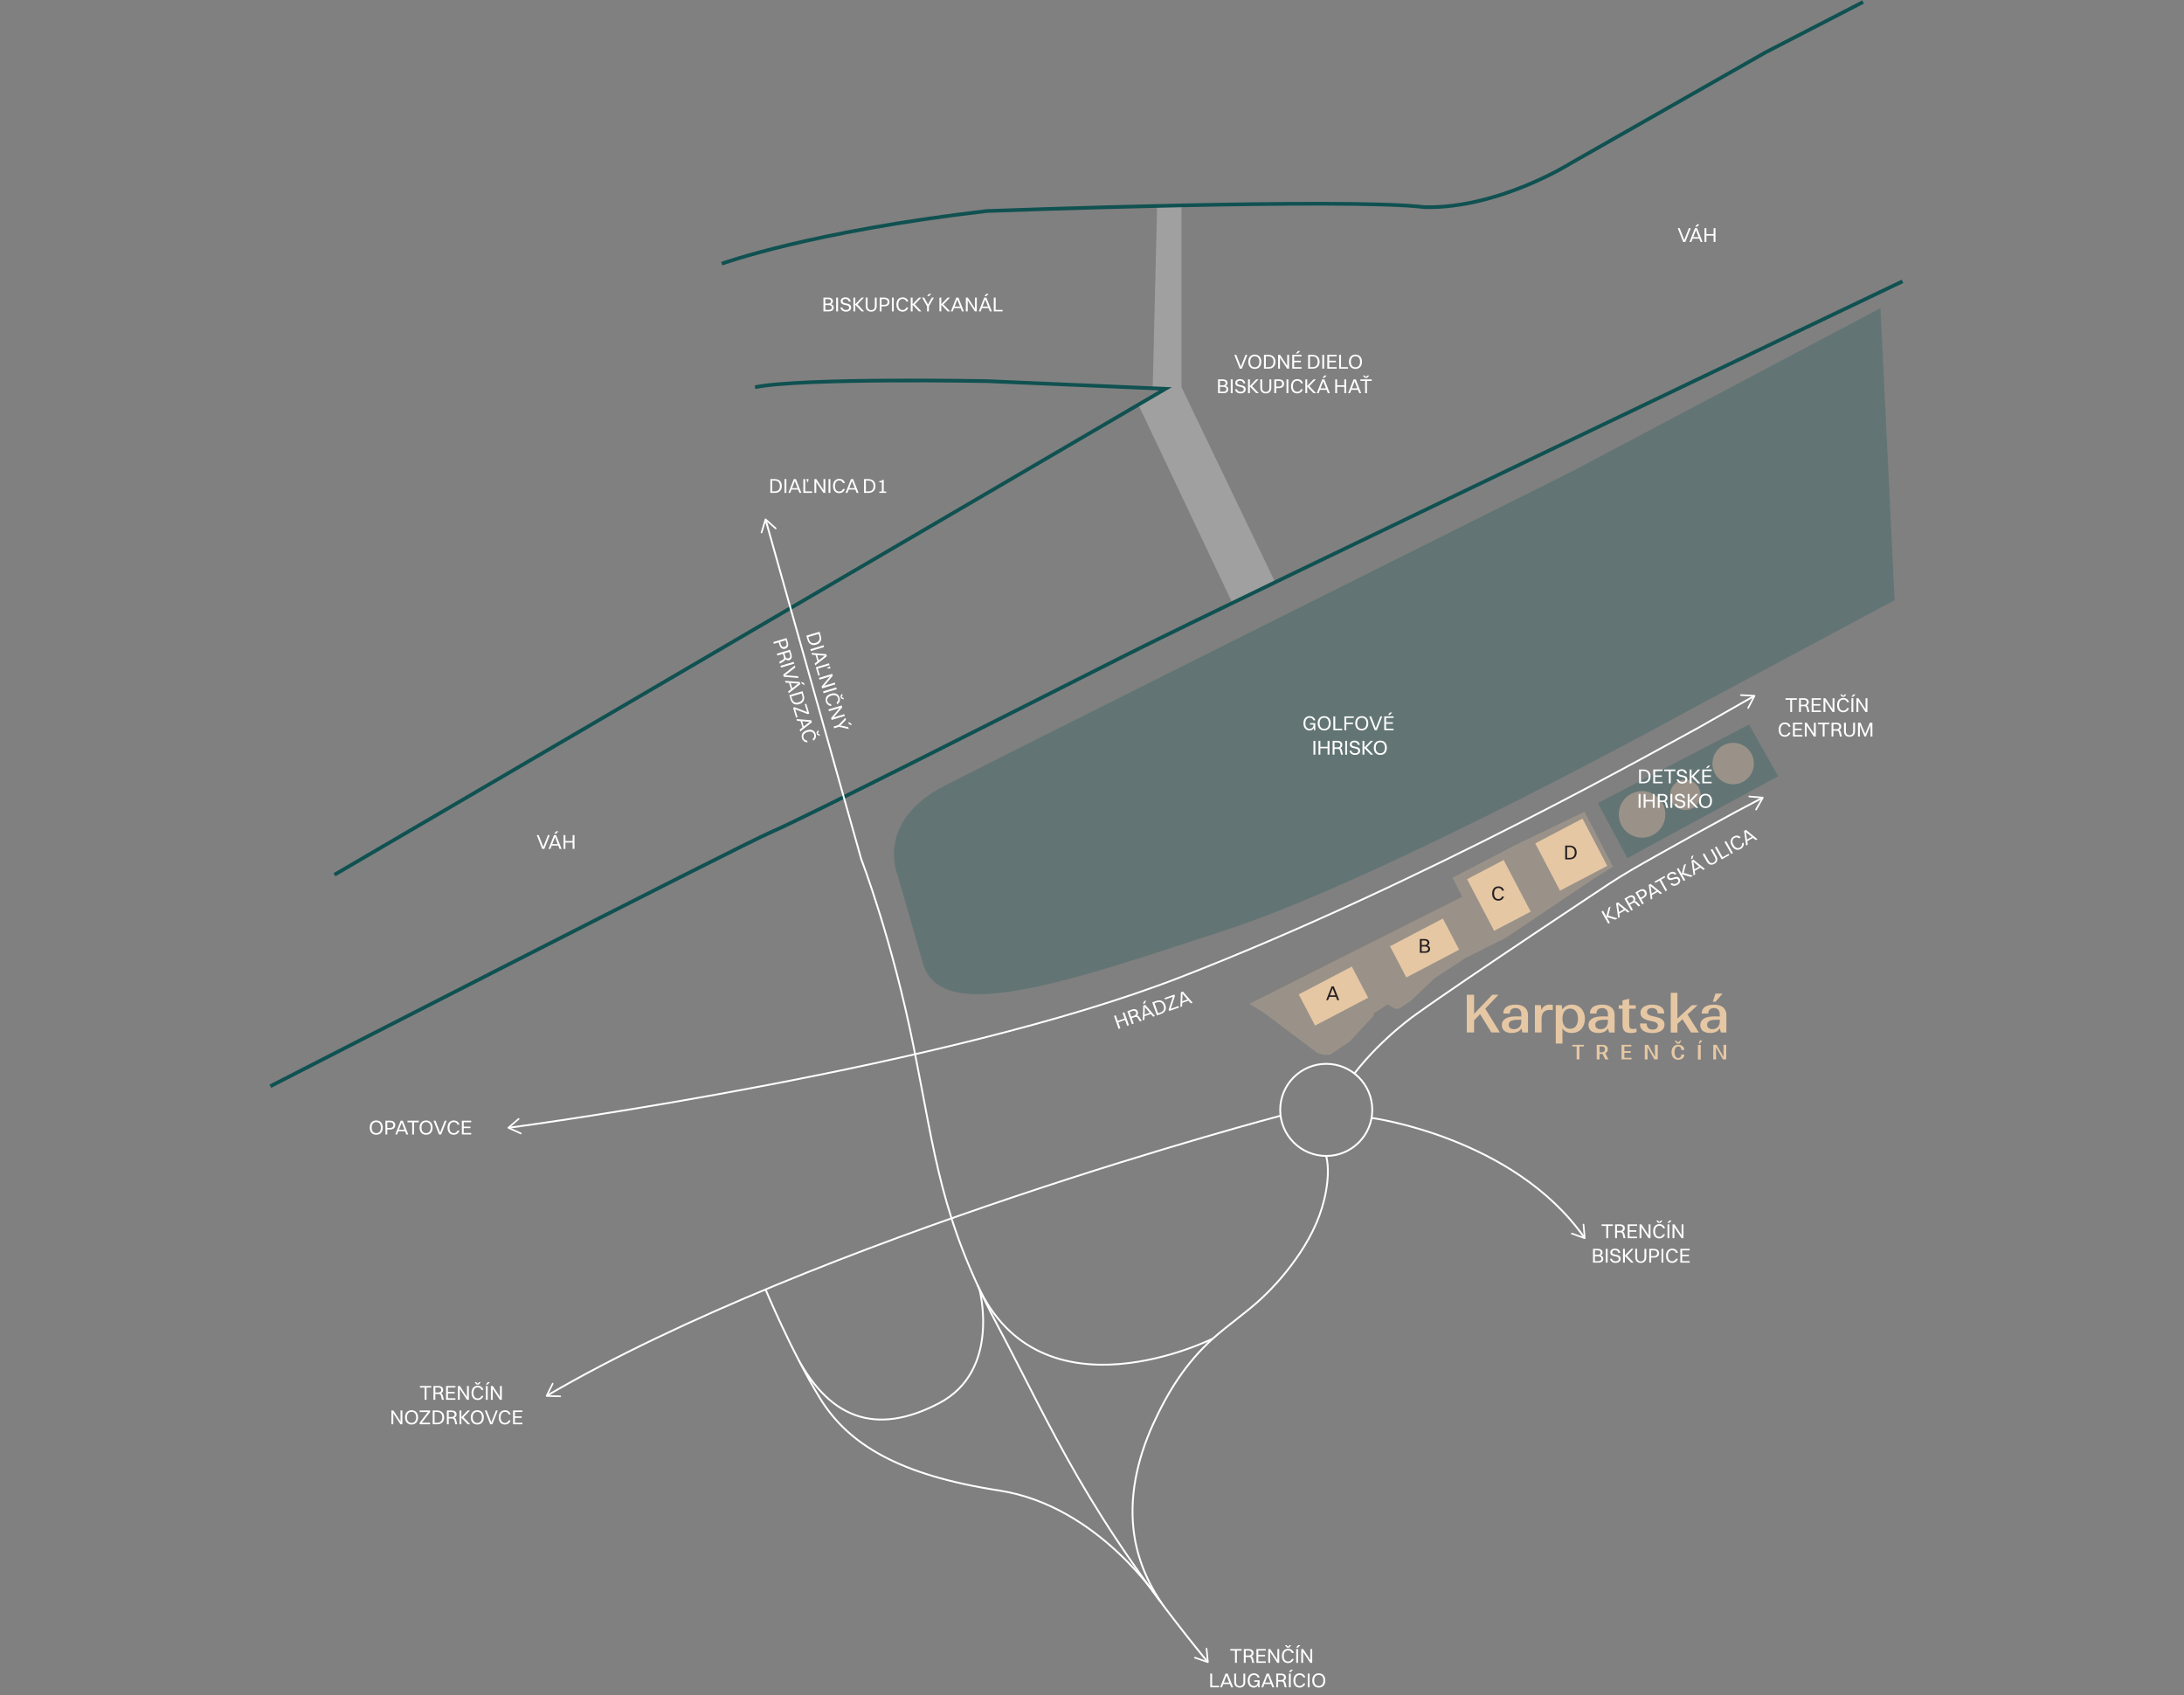 <svg width="1184" height="919" viewBox="0 0 1184 919" fill="none" xmlns="http://www.w3.org/2000/svg"><rect x="0" y="0" width="1184" height="919" fill="#808080" stroke="none"/><g clip-path="url(#clip0_2212_4030)"><g opacity="0.25"><path d="M640.527 111.329L627.29 111.619L624.901 210.453L631.851 210.755L617.105 219.338L668.137 326.961L691.426 315.842L640.527 209.886V111.329Z" fill="white"/></g><g opacity="0.25"><path d="M1019.44 167.042L851.12 256.085C851.12 256.085 550.472 406.178 512.316 425.783C474.16 445.388 486.541 474.107 486.541 474.107L500.466 522.492C503.881 534.178 514.44 538.91 530.404 538.91C560.234 538.91 608.912 522.408 665.12 503.949C751.422 475.604 917.029 384.267 917.029 384.267L1027.13 325.319" fill="#0A514F"/></g><path d="M181.32 474.167L631.839 210.754L534.99 206.59C534.99 206.59 435.015 204.682 409.325 209.885M391.273 142.945C391.273 142.945 439.178 125.489 534.99 114.383C534.99 114.383 730.185 107.091 772.395 112.294C812.662 113.139 851.807 88.331 851.807 88.331L957.007 28.454L1010.04 1.074M1031.41 152.494C1031.41 152.494 670.381 324.836 609.455 355.571C548.529 386.307 435.534 443.613 418.351 450.904C401.168 458.196 146.555 588.804 146.555 588.804" stroke="#105151" stroke-width="2"/><g opacity="0.25"><path d="M859.011 440.003L822.388 457.629L787.442 475.773L792.547 485.841L792.691 486.119L792.414 486.264L677.283 544.137L685.103 548.894L685.115 548.906L685.127 548.918L714.461 570.998L717.695 571.807H720.978L731.596 564.612L744.58 550.717L744.774 549.461L744.798 549.316L744.918 549.244L752.098 544.548L752.267 544.439L752.436 544.548L756.346 546.829L758.542 546.697L764.829 542.532L777.837 530.194L777.861 530.17L777.885 530.158L794.381 519.365L794.405 519.353L794.417 519.341L816.306 508.392L863.898 476.377L863.91 476.365L874.445 469.797L859.011 440.003Z" fill="#E6C7A4"/></g><path d="M734.251 581.887C749.528 562.137 768.473 549.244 768.473 549.244C772.431 546.407 776.425 543.63 780.432 540.854C785.548 537.317 790.676 533.816 795.817 530.315C801.585 526.392 807.365 522.492 813.145 518.593C819.07 514.597 825.007 510.613 830.944 506.642C836.543 502.899 842.142 499.157 847.741 495.427C852.507 492.252 857.274 489.077 862.052 485.902C865.504 483.608 868.943 481.326 872.394 479.033C880.611 473.576 889.227 468.796 897.795 463.955C904.166 460.357 910.549 456.784 916.945 453.247C924.994 448.792 933.066 444.386 941.151 440.004L955.137 432.64" stroke="white"/><path d="M951.746 439.255L951.577 438.651L954.956 432.748L948.174 432.18L947.764 431.698L948.246 431.287L955.728 431.915L956.078 432.144V432.579L952.349 439.098L952.168 439.267L951.746 439.255Z" fill="white"/><path d="M732.857 523.937L704.082 539.019L712.93 555.914L741.704 540.833L732.857 523.937Z" fill="#E6C7A4"/><path d="M782.212 497.91L753.555 512.93L762.397 529.815L791.054 514.795L782.212 497.91Z" fill="#E6C7A4"/><path d="M857.913 443.735L832.303 457.158L845.72 482.779L871.331 469.356L857.913 443.735Z" fill="#E6C7A4"/><path d="M815.173 466.181L795.355 476.567L810.005 504.541L829.822 494.155L815.173 466.181Z" fill="#E6C7A4"/><path d="M743.543 605.971C743.543 605.971 820.301 616.196 858.782 670.641M743.941 601.625C743.941 615.411 732.767 626.59 718.987 626.59C705.206 626.59 694.032 615.411 694.032 601.625C694.032 587.838 705.206 576.66 718.987 576.66C732.767 576.66 743.941 587.838 743.941 601.625Z" stroke="white"/><path d="M851.65 668.48L852.218 668.215L858.625 670.52L857.998 663.736L858.408 663.253L858.891 663.651L859.566 671.136L859.397 671.522L858.975 671.595L851.916 669.048L851.711 668.903L851.65 668.48Z" fill="white"/><path d="M415.165 282.113L466.944 465.85C466.944 465.85 483.609 508.899 495.41 567.944C507.212 626.988 509.987 660.319 540.54 717.976C570.985 775.427 589.013 820.468 654.416 900.518M718.974 626.602C720.458 632.723 719.928 639.507 718.854 645.64C716.742 657.76 711.493 669.12 704.687 679.297C698.726 688.206 691.763 696.451 683.932 703.779C675.63 711.541 666.061 717.964 657.578 725.545C643.001 738.571 632.985 754.614 624.973 772.312C616.429 791.181 611.723 812.235 615.03 832.926C617.322 847.256 623.428 860.656 632.116 872.221" stroke="white"/><path d="M412.716 289.127L413.271 288.825L415.226 282.306L420.306 286.833L420.933 286.797L420.897 286.169L415.298 281.171L414.876 281.075L414.574 281.377L412.414 288.571V288.813L412.716 289.127Z" fill="white"/><path d="M647.321 898.381L647.888 898.103L654.32 900.348L653.632 893.576L654.03 893.081L654.513 893.479L655.273 900.952L655.104 901.338L654.682 901.411L647.598 898.948L647.393 898.803L647.321 898.381Z" fill="white"/><path d="M694.02 604.848C694.02 604.848 442.992 670.943 296.825 756.341" stroke="white"/><path d="M299.865 749.568L300.058 750.16L297.018 756.256L303.823 756.437L304.258 756.896L303.799 757.319L296.306 757.126L295.932 756.908L295.919 756.486L299.262 749.762L299.431 749.58L299.865 749.568Z" fill="white"/><path d="M276.178 611.258C290.779 609.327 513.366 578.784 639.658 529.808C771.924 478.513 905.746 402.459 921.373 394.117L950.635 377.458M530.923 698.636C530.923 698.636 542.978 742.977 508.961 760.687C474.945 778.396 448.663 769.668 430.213 731.834M628.967 867.995C628.967 867.995 595.747 816.254 541.59 807.925C487.434 799.595 460.006 782.923 444.741 758.26C429.465 733.597 414.888 698.636 414.888 698.636M657.59 725.545C657.59 725.545 564.361 772.191 529.886 696.463" stroke="white"/><path d="M282.827 614.59L282.598 613.999L276.395 611.21L281.548 606.767L281.596 606.14L280.969 606.091L275.285 610.993L275.128 611.391L275.394 611.729L282.236 614.807L282.477 614.844L282.827 614.59Z" fill="white"/><path d="M947.462 384.182L947.281 383.579L950.466 377.555L943.661 377.217L943.238 376.758L943.709 376.335L951.203 376.71L951.564 376.927L951.577 377.362L948.065 384.001L947.896 384.17L947.462 384.182Z" fill="white"/><path d="M230.211 758.755V752.133H227.648V751.275H233.786V752.133H231.223V758.755H230.211ZM234.986 758.755V751.275H237.681C239.254 751.275 240.255 752.089 240.255 753.387C240.255 754.245 239.837 754.85 239.133 755.169C239.617 755.389 239.87 755.796 240.057 756.533L240.618 758.755H239.551L239.078 756.731C238.858 755.796 238.484 755.62 237.582 755.62H235.998V758.755H234.986ZM237.659 752.1H235.998V754.795H237.637C238.627 754.795 239.21 754.267 239.21 753.442C239.21 752.617 238.627 752.1 237.659 752.1ZM241.829 758.755V751.275H246.9V752.1H242.841V754.465H246.493V755.29H242.841V757.93H246.9V758.755H241.829ZM248.242 758.755V751.275H249.298L252.741 756.555L253.17 757.292V751.275H254.182V758.755H253.126L249.694 753.508L249.254 752.738V758.755H248.242ZM259.751 749.207H260.653L259.553 750.505H258.365L257.276 749.207H258.178L258.97 750.032L259.751 749.207ZM262.061 753.431H261.005C260.73 752.518 259.949 752.012 258.992 752.012C257.529 752.012 256.66 753.156 256.66 755.026C256.66 756.896 257.518 758.018 258.992 758.018C259.916 758.018 260.664 757.545 260.983 756.643H262.05C261.632 758.062 260.411 758.887 258.981 758.887C256.891 758.887 255.626 757.424 255.626 755.026C255.626 752.639 256.913 751.143 259.025 751.143C260.466 751.143 261.698 751.935 262.061 753.431ZM263.367 750.505L264.401 749.207H265.633L264.313 750.505H263.367ZM263.389 758.755V751.275H264.401V758.755H263.389ZM266.117 758.755V751.275H267.173L270.616 756.555L271.045 757.292V751.275H272.057V758.755H271.001L267.569 753.508L267.129 752.738V758.755H266.117Z" fill="white"/><path d="M212.2 772.035V764.555H213.256L216.699 769.835L217.128 770.572V764.555H218.14V772.035H217.084L213.652 766.788L213.212 766.018V772.035H212.2ZM223.115 772.167C220.926 772.167 219.584 770.693 219.584 768.306C219.584 765.919 220.926 764.423 223.115 764.423C225.293 764.423 226.646 765.919 226.646 768.306C226.646 770.693 225.293 772.167 223.115 772.167ZM223.115 771.298C224.677 771.298 225.612 770.165 225.612 768.306C225.612 766.436 224.677 765.292 223.115 765.292C221.553 765.292 220.618 766.436 220.618 768.306C220.618 770.165 221.553 771.298 223.115 771.298ZM227.512 772.035V771.177L231.978 765.413H227.512V764.555H233.155V765.413L228.689 771.177H233.155V772.035H227.512ZM234.587 772.035V764.555H237.029C239.35 764.555 240.802 765.963 240.802 768.306C240.802 770.649 239.35 772.035 237.029 772.035H234.587ZM237.029 771.21C238.745 771.21 239.768 770.132 239.768 768.306C239.768 766.458 238.745 765.38 237.029 765.38H235.599V771.21H237.029ZM242.257 772.035V764.555H244.952C246.525 764.555 247.526 765.369 247.526 766.667C247.526 767.525 247.108 768.13 246.404 768.449C246.888 768.669 247.141 769.076 247.328 769.813L247.889 772.035H246.822L246.349 770.011C246.129 769.076 245.755 768.9 244.853 768.9H243.269V772.035H242.257ZM244.93 765.38H243.269V768.075H244.908C245.898 768.075 246.481 767.547 246.481 766.722C246.481 765.897 245.898 765.38 244.93 765.38ZM249.1 772.035V764.555H250.112V768.163L253.533 764.555H254.809L251.289 768.229L254.897 772.035H253.533L250.112 768.449V772.035H249.1ZM258.758 772.167C256.569 772.167 255.227 770.693 255.227 768.306C255.227 765.919 256.569 764.423 258.758 764.423C260.936 764.423 262.289 765.919 262.289 768.306C262.289 770.693 260.936 772.167 258.758 772.167ZM258.758 771.298C260.32 771.298 261.255 770.165 261.255 768.306C261.255 766.436 260.32 765.292 258.758 765.292C257.196 765.292 256.261 766.436 256.261 768.306C256.261 770.165 257.196 771.298 258.758 771.298ZM263.869 764.555L266.146 770.396L266.366 771.056L266.586 770.396L268.863 764.555H269.864L266.927 772.035H265.761L262.813 764.555H263.869ZM276.819 766.711H275.763C275.488 765.798 274.707 765.292 273.75 765.292C272.287 765.292 271.418 766.436 271.418 768.306C271.418 770.176 272.276 771.298 273.75 771.298C274.674 771.298 275.422 770.825 275.741 769.923H276.808C276.39 771.342 275.169 772.167 273.739 772.167C271.649 772.167 270.384 770.704 270.384 768.306C270.384 765.919 271.671 764.423 273.783 764.423C275.224 764.423 276.456 765.215 276.819 766.711ZM278.147 772.035V764.555H283.218V765.38H279.159V767.745H282.811V768.57H279.159V771.21H283.218V772.035H278.147Z" fill="white"/><path d="M203.981 615.097C201.792 615.097 200.45 613.623 200.45 611.236C200.45 608.849 201.792 607.353 203.981 607.353C206.159 607.353 207.512 608.849 207.512 611.236C207.512 613.623 206.159 615.097 203.981 615.097ZM203.981 614.228C205.543 614.228 206.478 613.095 206.478 611.236C206.478 609.366 205.543 608.222 203.981 608.222C202.419 608.222 201.484 609.366 201.484 611.236C201.484 613.095 202.419 614.228 203.981 614.228ZM208.953 614.965V607.485H211.516C213.21 607.485 214.277 608.387 214.277 609.85C214.277 611.357 213.199 612.237 211.527 612.237H209.965V614.965H208.953ZM211.505 608.31H209.965V611.412H211.472C212.583 611.412 213.232 610.818 213.232 609.861C213.232 608.915 212.572 608.31 211.505 608.31ZM220.272 614.965L219.568 613.172H215.982L215.278 614.965H214.277L217.214 607.485H218.38L221.328 614.965H220.272ZM217.555 609.124L216.29 612.358H219.26L217.995 609.124L217.775 608.464L217.555 609.124ZM223.46 614.965V608.343H220.897V607.485H227.035V608.343H224.472V614.965H223.46ZM230.997 615.097C228.808 615.097 227.466 613.623 227.466 611.236C227.466 608.849 228.808 607.353 230.997 607.353C233.175 607.353 234.528 608.849 234.528 611.236C234.528 613.623 233.175 615.097 230.997 615.097ZM230.997 614.228C232.559 614.228 233.494 613.095 233.494 611.236C233.494 609.366 232.559 608.222 230.997 608.222C229.435 608.222 228.5 609.366 228.5 611.236C228.5 613.095 229.435 614.228 230.997 614.228ZM236.109 607.485L238.386 613.326L238.606 613.986L238.826 613.326L241.103 607.485H242.104L239.167 614.965H238.001L235.053 607.485H236.109ZM249.059 609.641H248.003C247.728 608.728 246.947 608.222 245.99 608.222C244.527 608.222 243.658 609.366 243.658 611.236C243.658 613.106 244.516 614.228 245.99 614.228C246.914 614.228 247.662 613.755 247.981 612.853H249.048C248.63 614.272 247.409 615.097 245.979 615.097C243.889 615.097 242.624 613.634 242.624 611.236C242.624 608.849 243.911 607.353 246.023 607.353C247.464 607.353 248.696 608.145 249.059 609.641ZM250.386 614.965V607.485H255.457V608.31H251.398V610.675H255.05V611.5H251.398V614.14H255.457V614.965H250.386Z" fill="white"/><path d="M417.628 267.18V259.7H420.07C422.391 259.7 423.843 261.108 423.843 263.451C423.843 265.794 422.391 267.18 420.07 267.18H417.628ZM420.07 266.355C421.786 266.355 422.809 265.277 422.809 263.451C422.809 261.603 421.786 260.525 420.07 260.525H418.64V266.355H420.07ZM425.298 267.18V259.7H426.31V267.18H425.298ZM433.383 267.18L432.679 265.387H429.093L428.389 267.18H427.388L430.325 259.7H431.491L434.439 267.18H433.383ZM430.666 261.339L429.401 264.573H432.371L431.106 261.339L430.886 260.679L430.666 261.339ZM435.514 267.18V259.7H436.526V266.355H440.288V267.18H435.514ZM437.219 260.47V259.7H438.297V259.997C438.297 260.591 438.121 260.987 437.846 261.361H437.34C437.582 261.042 437.659 260.811 437.659 260.47H437.219ZM441.497 267.18V259.7H442.553L445.996 264.98L446.425 265.717V259.7H447.437V267.18H446.381L442.949 261.933L442.509 261.163V267.18H441.497ZM449.156 267.18V259.7H450.168V267.18H449.156ZM458.045 261.856H456.989C456.714 260.943 455.933 260.437 454.976 260.437C453.513 260.437 452.644 261.581 452.644 263.451C452.644 265.321 453.502 266.443 454.976 266.443C455.9 266.443 456.648 265.97 456.967 265.068H458.034C457.616 266.487 456.395 267.312 454.965 267.312C452.875 267.312 451.61 265.849 451.61 263.451C451.61 261.064 452.897 259.568 455.009 259.568C456.45 259.568 457.682 260.36 458.045 261.856ZM464.396 267.18L463.692 265.387H460.106L459.402 267.18H458.401L461.338 259.7H462.504L465.452 267.18H464.396ZM461.679 261.339L460.414 264.573H463.384L462.119 261.339L461.899 260.679L461.679 261.339ZM468.396 267.18V259.7H470.838C473.159 259.7 474.611 261.108 474.611 263.451C474.611 265.794 473.159 267.18 470.838 267.18H468.396ZM470.838 266.355C472.554 266.355 473.577 265.277 473.577 263.451C473.577 261.603 472.554 260.525 470.838 260.525H469.408V266.355H470.838ZM476.726 267.18V266.41H478.079V261.46H476.726V260.69H477.529C478.101 260.69 478.244 260.558 478.244 260.239V260.107H479.091V266.41H480.444V267.18H476.726Z" fill="white"/><path d="M669.532 901.351V894.729H666.969V893.871H673.107V894.729H670.544V901.351H669.532ZM674.307 901.351V893.871H677.002C678.575 893.871 679.576 894.685 679.576 895.983C679.576 896.841 679.158 897.446 678.454 897.765C678.938 897.985 679.191 898.392 679.378 899.129L679.939 901.351H678.872L678.399 899.327C678.179 898.392 677.805 898.216 676.903 898.216H675.319V901.351H674.307ZM676.98 894.696H675.319V897.391H676.958C677.948 897.391 678.531 896.863 678.531 896.038C678.531 895.213 677.948 894.696 676.98 894.696ZM681.15 901.351V893.871H686.221V894.696H682.162V897.061H685.814V897.886H682.162V900.526H686.221V901.351H681.15ZM687.563 901.351V893.871H688.619L692.062 899.151L692.491 899.888V893.871H693.503V901.351H692.447L689.015 896.104L688.575 895.334V901.351H687.563ZM699.072 891.803H699.974L698.874 893.101H697.686L696.597 891.803H697.499L698.291 892.628L699.072 891.803ZM701.382 896.027H700.326C700.051 895.114 699.27 894.608 698.313 894.608C696.85 894.608 695.981 895.752 695.981 897.622C695.981 899.492 696.839 900.614 698.313 900.614C699.237 900.614 699.985 900.141 700.304 899.239H701.371C700.953 900.658 699.732 901.483 698.302 901.483C696.212 901.483 694.947 900.02 694.947 897.622C694.947 895.235 696.234 893.739 698.346 893.739C699.787 893.739 701.019 894.531 701.382 896.027ZM702.688 893.101L703.722 891.803H704.954L703.634 893.101H702.688ZM702.71 901.351V893.871H703.722V901.351H702.71ZM705.438 901.351V893.871H706.494L709.937 899.151L710.366 899.888V893.871H711.378V901.351H710.322L706.89 896.104L706.45 895.334V901.351H705.438Z" fill="white"/><path d="M656.107 914.63V907.15H657.119V913.805H660.881V914.63H656.107ZM667.447 914.63L666.743 912.837H663.157L662.453 914.63H661.452L664.389 907.15H665.555L668.503 914.63H667.447ZM664.73 908.789L663.465 912.023H666.435L665.17 908.789L664.95 908.129L664.73 908.789ZM675.076 911.781C675.076 913.629 673.932 914.762 672.095 914.762C670.247 914.762 669.103 913.629 669.103 911.781V907.15H670.126V911.781C670.126 913.134 670.863 913.948 672.095 913.948C673.327 913.948 674.064 913.123 674.064 911.781V907.15H675.076V911.781ZM682.849 914.63H682.09L682.013 913.453C681.551 914.344 680.726 914.762 679.736 914.762C677.712 914.762 676.425 913.299 676.425 910.901C676.425 908.514 677.712 907.018 679.824 907.018C681.265 907.018 682.497 907.81 682.86 909.306H681.804C681.529 908.393 680.748 907.887 679.791 907.887C678.328 907.887 677.459 909.031 677.459 910.901C677.459 912.771 678.339 913.893 679.824 913.893C680.935 913.893 681.815 913.211 681.881 911.605H679.967V910.802H682.849V914.63ZM689.77 914.63L689.066 912.837H685.48L684.776 914.63H683.775L686.712 907.15H687.878L690.826 914.63H689.77ZM687.053 908.789L685.788 912.023H688.758L687.493 908.789L687.273 908.129L687.053 908.789ZM691.9 914.63V907.15H694.595C696.168 907.15 697.169 907.964 697.169 909.262C697.169 910.12 696.751 910.725 696.047 911.044C696.531 911.264 696.784 911.671 696.971 912.408L697.532 914.63H696.465L695.992 912.606C695.772 911.671 695.398 911.495 694.496 911.495H692.912V914.63H691.9ZM694.573 907.975H692.912V910.67H694.551C695.541 910.67 696.124 910.142 696.124 909.317C696.124 908.492 695.541 907.975 694.573 907.975ZM698.721 906.38L699.755 905.082H700.987L699.667 906.38H698.721ZM698.743 914.63V907.15H699.755V914.63H698.743ZM707.631 909.306H706.575C706.3 908.393 705.519 907.887 704.562 907.887C703.099 907.887 702.23 909.031 702.23 910.901C702.23 912.771 703.088 913.893 704.562 913.893C705.486 913.893 706.234 913.42 706.553 912.518H707.62C707.202 913.937 705.981 914.762 704.551 914.762C702.461 914.762 701.196 913.299 701.196 910.901C701.196 908.514 702.483 907.018 704.595 907.018C706.036 907.018 707.268 907.81 707.631 909.306ZM708.959 914.63V907.15H709.971V914.63H708.959ZM714.943 914.762C712.754 914.762 711.412 913.288 711.412 910.901C711.412 908.514 712.754 907.018 714.943 907.018C717.121 907.018 718.474 908.514 718.474 910.901C718.474 913.288 717.121 914.762 714.943 914.762ZM714.943 913.893C716.505 913.893 717.44 912.76 717.44 910.901C717.44 909.031 716.505 907.887 714.943 907.887C713.381 907.887 712.446 909.031 712.446 910.901C712.446 912.76 713.381 913.893 714.943 913.893Z" fill="white"/><path d="M870.808 671.148V664.526H868.245V663.668H874.383V664.526H871.82V671.148H870.808ZM875.584 671.148V663.668H878.279C879.852 663.668 880.853 664.482 880.853 665.78C880.853 666.638 880.435 667.243 879.731 667.562C880.215 667.782 880.468 668.189 880.655 668.926L881.216 671.148H880.149L879.676 669.124C879.456 668.189 879.082 668.013 878.18 668.013H876.596V671.148H875.584ZM878.257 664.493H876.596V667.188H878.235C879.225 667.188 879.808 666.66 879.808 665.835C879.808 665.01 879.225 664.493 878.257 664.493ZM882.426 671.148V663.668H887.497V664.493H883.438V666.858H887.09V667.683H883.438V670.323H887.497V671.148H882.426ZM888.839 671.148V663.668H889.895L893.338 668.948L893.767 669.685V663.668H894.779V671.148H893.723L890.291 665.901L889.851 665.131V671.148H888.839ZM900.349 661.6H901.251L900.151 662.898H898.963L897.874 661.6H898.776L899.568 662.425L900.349 661.6ZM902.659 665.824H901.603C901.328 664.911 900.547 664.405 899.59 664.405C898.127 664.405 897.258 665.549 897.258 667.419C897.258 669.289 898.116 670.411 899.59 670.411C900.514 670.411 901.262 669.938 901.581 669.036H902.648C902.23 670.455 901.009 671.28 899.579 671.28C897.489 671.28 896.224 669.817 896.224 667.419C896.224 665.032 897.511 663.536 899.623 663.536C901.064 663.536 902.296 664.328 902.659 665.824ZM903.964 662.898L904.998 661.6H906.23L904.91 662.898H903.964ZM903.986 671.148V663.668H904.998V671.148H903.986ZM906.714 671.148V663.668H907.77L911.213 668.948L911.642 669.685V663.668H912.654V671.148H911.598L908.166 665.901L907.726 665.131V671.148H906.714Z" fill="white"/><path d="M863.622 684.427V676.947H866.251C867.791 676.947 868.781 677.717 868.781 678.938C868.781 679.653 868.396 680.225 867.681 680.5C868.66 680.753 869.188 681.435 869.188 682.326C869.188 683.657 868.22 684.427 866.625 684.427H863.622ZM866.229 677.761H864.634V680.192H866.207C867.175 680.192 867.736 679.708 867.736 678.993C867.736 678.234 867.164 677.761 866.229 677.761ZM866.449 681.006H864.634V683.613H866.603C867.56 683.613 868.154 683.096 868.154 682.304C868.154 681.512 867.505 681.006 866.449 681.006ZM870.519 684.427V676.947H871.531V684.427H870.519ZM874.017 678.773C874.017 680.885 878.604 679.246 878.604 682.315C878.604 683.756 877.438 684.559 875.843 684.559C874.237 684.559 873.137 683.822 872.807 682.315H873.863C874.105 683.206 874.776 683.69 875.854 683.69C876.976 683.69 877.57 683.195 877.57 682.447C877.57 680.159 872.983 681.864 872.983 678.839C872.983 677.761 873.885 676.815 875.535 676.815C876.976 676.815 878.131 677.508 878.406 679.103H877.339C877.108 678.113 876.47 677.684 875.513 677.684C874.567 677.684 874.017 678.113 874.017 678.773ZM879.875 684.427V676.947H880.887V680.555L884.308 676.947H885.584L882.064 680.621L885.672 684.427H884.308L880.887 680.841V684.427H879.875ZM892.495 681.578C892.495 683.426 891.351 684.559 889.514 684.559C887.666 684.559 886.522 683.426 886.522 681.578V676.947H887.545V681.578C887.545 682.931 888.282 683.745 889.514 683.745C890.746 683.745 891.483 682.92 891.483 681.578V676.947H892.495V681.578ZM894.119 684.427V676.947H896.682C898.376 676.947 899.443 677.849 899.443 679.312C899.443 680.819 898.365 681.699 896.693 681.699H895.131V684.427H894.119ZM896.671 677.772H895.131V680.874H896.638C897.749 680.874 898.398 680.28 898.398 679.323C898.398 678.377 897.738 677.772 896.671 677.772ZM900.736 684.427V676.947H901.748V684.427H900.736ZM909.625 679.103H908.569C908.294 678.19 907.513 677.684 906.556 677.684C905.093 677.684 904.224 678.828 904.224 680.698C904.224 682.568 905.082 683.69 906.556 683.69C907.48 683.69 908.228 683.217 908.547 682.315H909.614C909.196 683.734 907.975 684.559 906.545 684.559C904.455 684.559 903.19 683.096 903.19 680.698C903.19 678.311 904.477 676.815 906.589 676.815C908.03 676.815 909.262 677.607 909.625 679.103ZM910.952 684.427V676.947H916.023V677.772H911.964V680.137H915.616V680.962H911.964V683.602H916.023V684.427H910.952Z" fill="white"/><path d="M970.529 385.957V379.335H967.966V378.477H974.104V379.335H971.541V385.957H970.529ZM975.305 385.957V378.477H978C979.573 378.477 980.574 379.291 980.574 380.589C980.574 381.447 980.156 382.052 979.452 382.371C979.936 382.591 980.189 382.998 980.376 383.735L980.937 385.957H979.87L979.397 383.933C979.177 382.998 978.803 382.822 977.901 382.822H976.317V385.957H975.305ZM977.978 379.302H976.317V381.997H977.956C978.946 381.997 979.529 381.469 979.529 380.644C979.529 379.819 978.946 379.302 977.978 379.302ZM982.148 385.957V378.477H987.219V379.302H983.16V381.667H986.812V382.492H983.16V385.132H987.219V385.957H982.148ZM988.561 385.957V378.477H989.617L993.06 383.757L993.489 384.494V378.477H994.501V385.957H993.445L990.013 380.71L989.573 379.94V385.957H988.561ZM1000.07 376.409H1000.97L999.872 377.707H998.684L997.595 376.409H998.497L999.289 377.234L1000.07 376.409ZM1002.38 380.633H1001.32C1001.05 379.72 1000.27 379.214 999.311 379.214C997.848 379.214 996.979 380.358 996.979 382.228C996.979 384.098 997.837 385.22 999.311 385.22C1000.23 385.22 1000.98 384.747 1001.3 383.845H1002.37C1001.95 385.264 1000.73 386.089 999.3 386.089C997.21 386.089 995.945 384.626 995.945 382.228C995.945 379.841 997.232 378.345 999.344 378.345C1000.78 378.345 1002.02 379.137 1002.38 380.633ZM1003.69 377.707L1004.72 376.409H1005.95L1004.63 377.707H1003.69ZM1003.71 385.957V378.477H1004.72V385.957H1003.71ZM1006.44 385.957V378.477H1007.49L1010.93 383.757L1011.36 384.494V378.477H1012.38V385.957H1011.32L1007.89 380.71L1007.45 379.94V385.957H1006.44Z" fill="white"/><path d="M970.698 393.912H969.642C969.367 392.999 968.586 392.493 967.629 392.493C966.166 392.493 965.297 393.637 965.297 395.507C965.297 397.377 966.155 398.499 967.629 398.499C968.553 398.499 969.301 398.026 969.62 397.124H970.687C970.269 398.543 969.048 399.368 967.618 399.368C965.528 399.368 964.263 397.905 964.263 395.507C964.263 393.12 965.55 391.624 967.662 391.624C969.103 391.624 970.335 392.416 970.698 393.912ZM972.025 399.236V391.756H977.096V392.581H973.037V394.946H976.689V395.771H973.037V398.411H977.096V399.236H972.025ZM978.438 399.236V391.756H979.494L982.937 397.036L983.366 397.773V391.756H984.378V399.236H983.322L979.89 393.989L979.45 393.219V399.236H978.438ZM988.143 399.236V392.614H985.58V391.756H991.718V392.614H989.155V399.236H988.143ZM992.919 399.236V391.756H995.614C997.187 391.756 998.188 392.57 998.188 393.868C998.188 394.726 997.77 395.331 997.066 395.65C997.55 395.87 997.803 396.277 997.99 397.014L998.551 399.236H997.484L997.011 397.212C996.791 396.277 996.417 396.101 995.515 396.101H993.931V399.236H992.919ZM995.592 392.581H993.931V395.276H995.57C996.56 395.276 997.143 394.748 997.143 393.923C997.143 393.098 996.56 392.581 995.592 392.581ZM1005.65 396.387C1005.65 398.235 1004.5 399.368 1002.67 399.368C1000.82 399.368 999.673 398.235 999.673 396.387V391.756H1000.7V396.387C1000.7 397.74 1001.43 398.554 1002.67 398.554C1003.9 398.554 1004.63 397.729 1004.63 396.387V391.756H1005.65V396.387ZM1007.27 399.236V391.756H1008.67L1010.97 397.245L1011.19 397.916L1011.42 397.245L1013.71 391.756H1015.06V399.236H1014.05V392.977L1013.52 394.451L1011.52 399.236H1010.8L1008.8 394.44L1008.28 393.01V399.236H1007.27Z" fill="white"/><path d="M713.058 395.796H712.299L712.222 394.619C711.76 395.51 710.935 395.928 709.945 395.928C707.921 395.928 706.634 394.465 706.634 392.067C706.634 389.68 707.921 388.184 710.033 388.184C711.474 388.184 712.706 388.976 713.069 390.472H712.013C711.738 389.559 710.957 389.053 710 389.053C708.537 389.053 707.668 390.197 707.668 392.067C707.668 393.937 708.548 395.059 710.033 395.059C711.144 395.059 712.024 394.377 712.09 392.771H710.176V391.968H713.058V395.796ZM717.878 395.928C715.689 395.928 714.347 394.454 714.347 392.067C714.347 389.68 715.689 388.184 717.878 388.184C720.056 388.184 721.409 389.68 721.409 392.067C721.409 394.454 720.056 395.928 717.878 395.928ZM717.878 395.059C719.44 395.059 720.375 393.926 720.375 392.067C720.375 390.197 719.44 389.053 717.878 389.053C716.316 389.053 715.381 390.197 715.381 392.067C715.381 393.926 716.316 395.059 717.878 395.059ZM722.85 395.796V388.316H723.862V394.971H727.624V395.796H722.85ZM728.834 395.796V388.316H733.905V389.141H729.846V391.704H733.498V392.529H729.846V395.796H728.834ZM738.245 395.928C736.056 395.928 734.714 394.454 734.714 392.067C734.714 389.68 736.056 388.184 738.245 388.184C740.423 388.184 741.776 389.68 741.776 392.067C741.776 394.454 740.423 395.928 738.245 395.928ZM738.245 395.059C739.807 395.059 740.742 393.926 740.742 392.067C740.742 390.197 739.807 389.053 738.245 389.053C736.683 389.053 735.748 390.197 735.748 392.067C735.748 393.926 736.683 395.059 738.245 395.059ZM743.356 388.316L745.633 394.157L745.853 394.817L746.073 394.157L748.35 388.316H749.351L746.414 395.796H745.248L742.3 388.316H743.356ZM752.471 387.546L753.505 386.248H754.737L753.417 387.546H752.471ZM750.425 395.796V388.316H755.496V389.141H751.437V391.506H755.089V392.331H751.437V394.971H755.496V395.796H750.425Z" fill="white"/><path d="M712.061 409.075V401.595H713.073V409.075H712.061ZM714.79 409.075V401.595H715.802V404.807H719.718V401.595H720.73V409.075H719.718V405.632H715.802V409.075H714.79ZM722.449 409.075V401.595H725.144C726.717 401.595 727.718 402.409 727.718 403.707C727.718 404.565 727.3 405.17 726.596 405.489C727.08 405.709 727.333 406.116 727.52 406.853L728.081 409.075H727.014L726.541 407.051C726.321 406.116 725.947 405.94 725.045 405.94H723.461V409.075H722.449ZM725.122 402.42H723.461V405.115H725.1C726.09 405.115 726.673 404.587 726.673 403.762C726.673 402.937 726.09 402.42 725.122 402.42ZM729.292 409.075V401.595H730.304V409.075H729.292ZM732.79 403.421C732.79 405.533 737.377 403.894 737.377 406.963C737.377 408.404 736.211 409.207 734.616 409.207C733.01 409.207 731.91 408.47 731.58 406.963H732.636C732.878 407.854 733.549 408.338 734.627 408.338C735.749 408.338 736.343 407.843 736.343 407.095C736.343 404.807 731.756 406.512 731.756 403.487C731.756 402.409 732.658 401.463 734.308 401.463C735.749 401.463 736.904 402.156 737.179 403.751H736.112C735.881 402.761 735.243 402.332 734.286 402.332C733.34 402.332 732.79 402.761 732.79 403.421ZM738.648 409.075V401.595H739.66V405.203L743.081 401.595H744.357L740.837 405.269L744.445 409.075H743.081L739.66 405.489V409.075H738.648ZM748.306 409.207C746.117 409.207 744.775 407.733 744.775 405.346C744.775 402.959 746.117 401.463 748.306 401.463C750.484 401.463 751.837 402.959 751.837 405.346C751.837 407.733 750.484 409.207 748.306 409.207ZM748.306 408.338C749.868 408.338 750.803 407.205 750.803 405.346C750.803 403.476 749.868 402.332 748.306 402.332C746.744 402.332 745.809 403.476 745.809 405.346C745.809 407.205 746.744 408.338 748.306 408.338Z" fill="white"/><path d="M724.96 542.146L724.256 540.353H720.67L719.966 542.146H718.965L721.902 534.666H723.068L726.016 542.146H724.96ZM722.243 536.305L720.978 539.539H723.948L722.683 536.305L722.463 535.645L722.243 536.305Z" fill="#231F20"/><path d="M769.729 516.48V509H772.358C773.898 509 774.888 509.77 774.888 510.991C774.888 511.706 774.503 512.278 773.788 512.553C774.767 512.806 775.295 513.488 775.295 514.379C775.295 515.71 774.327 516.48 772.732 516.48H769.729ZM772.336 509.814H770.741V512.245H772.314C773.282 512.245 773.843 511.761 773.843 511.046C773.843 510.287 773.271 509.814 772.336 509.814ZM772.556 513.059H770.741V515.666H772.71C773.667 515.666 774.261 515.149 774.261 514.357C774.261 513.565 773.612 513.059 772.556 513.059Z" fill="#231F20"/><path d="M815.372 482.751H814.316C814.041 481.838 813.26 481.332 812.303 481.332C810.84 481.332 809.971 482.476 809.971 484.346C809.971 486.216 810.829 487.338 812.303 487.338C813.227 487.338 813.975 486.865 814.294 485.963H815.361C814.943 487.382 813.722 488.207 812.292 488.207C810.202 488.207 808.937 486.744 808.937 484.346C808.937 481.959 810.224 480.463 812.336 480.463C813.777 480.463 815.009 481.255 815.372 482.751Z" fill="#231F20"/><path d="M848.539 465.826V458.346H850.981C853.302 458.346 854.754 459.754 854.754 462.097C854.754 464.44 853.302 465.826 850.981 465.826H848.539ZM850.981 465.001C852.697 465.001 853.72 463.923 853.72 462.097C853.72 460.249 852.697 459.171 850.981 459.171H849.551V465.001H850.981Z" fill="#231F20"/><path d="M670.209 192.35L672.486 198.191L672.706 198.851L672.926 198.191L675.203 192.35H676.204L673.267 199.83H672.101L669.153 192.35H670.209ZM680.255 199.962C678.066 199.962 676.724 198.488 676.724 196.101C676.724 193.714 678.066 192.218 680.255 192.218C682.433 192.218 683.786 193.714 683.786 196.101C683.786 198.488 682.433 199.962 680.255 199.962ZM680.255 199.093C681.817 199.093 682.752 197.96 682.752 196.101C682.752 194.231 681.817 193.087 680.255 193.087C678.693 193.087 677.758 194.231 677.758 196.101C677.758 197.96 678.693 199.093 680.255 199.093ZM685.227 199.83V192.35H687.669C689.99 192.35 691.442 193.758 691.442 196.101C691.442 198.444 689.99 199.83 687.669 199.83H685.227ZM687.669 199.005C689.385 199.005 690.408 197.927 690.408 196.101C690.408 194.253 689.385 193.175 687.669 193.175H686.239V199.005H687.669ZM692.897 199.83V192.35H693.953L697.396 197.63L697.825 198.367V192.35H698.837V199.83H697.781L694.349 194.583L693.909 193.813V199.83H692.897ZM702.602 191.58L703.636 190.282H704.868L703.548 191.58H702.602ZM700.556 199.83V192.35H705.627V193.175H701.568V195.54H705.22V196.365H701.568V199.005H705.627V199.83H700.556ZM709.171 199.83V192.35H711.613C713.934 192.35 715.386 193.758 715.386 196.101C715.386 198.444 713.934 199.83 711.613 199.83H709.171ZM711.613 199.005C713.329 199.005 714.352 197.927 714.352 196.101C714.352 194.253 713.329 193.175 711.613 193.175H710.183V199.005H711.613ZM716.841 199.83V192.35H717.853V199.83H716.841ZM719.57 199.83V192.35H724.641V193.175H720.582V195.54H724.234V196.365H720.582V199.005H724.641V199.83H719.57ZM725.983 199.83V192.35H726.995V199.005H730.757V199.83H725.983ZM734.836 199.962C732.647 199.962 731.305 198.488 731.305 196.101C731.305 193.714 732.647 192.218 734.836 192.218C737.014 192.218 738.367 193.714 738.367 196.101C738.367 198.488 737.014 199.962 734.836 199.962ZM734.836 199.093C736.398 199.093 737.333 197.96 737.333 196.101C737.333 194.231 736.398 193.087 734.836 193.087C733.274 193.087 732.339 194.231 732.339 196.101C732.339 197.96 733.274 199.093 734.836 199.093Z" fill="white"/><path d="M660.33 213.109V205.629H662.959C664.499 205.629 665.489 206.399 665.489 207.62C665.489 208.335 665.104 208.907 664.389 209.182C665.368 209.435 665.896 210.117 665.896 211.008C665.896 212.339 664.928 213.109 663.333 213.109H660.33ZM662.937 206.443H661.342V208.874H662.915C663.883 208.874 664.444 208.39 664.444 207.675C664.444 206.916 663.872 206.443 662.937 206.443ZM663.157 209.688H661.342V212.295H663.311C664.268 212.295 664.862 211.778 664.862 210.986C664.862 210.194 664.213 209.688 663.157 209.688ZM667.227 213.109V205.629H668.239V213.109H667.227ZM670.725 207.455C670.725 209.567 675.312 207.928 675.312 210.997C675.312 212.438 674.146 213.241 672.551 213.241C670.945 213.241 669.845 212.504 669.515 210.997H670.571C670.813 211.888 671.484 212.372 672.562 212.372C673.684 212.372 674.278 211.877 674.278 211.129C674.278 208.841 669.691 210.546 669.691 207.521C669.691 206.443 670.593 205.497 672.243 205.497C673.684 205.497 674.839 206.19 675.114 207.785H674.047C673.816 206.795 673.178 206.366 672.221 206.366C671.275 206.366 670.725 206.795 670.725 207.455ZM676.583 213.109V205.629H677.595V209.237L681.016 205.629H682.292L678.772 209.303L682.38 213.109H681.016L677.595 209.523V213.109H676.583ZM689.203 210.26C689.203 212.108 688.059 213.241 686.222 213.241C684.374 213.241 683.23 212.108 683.23 210.26V205.629H684.253V210.26C684.253 211.613 684.99 212.427 686.222 212.427C687.454 212.427 688.191 211.602 688.191 210.26V205.629H689.203V210.26ZM690.827 213.109V205.629H693.39C695.084 205.629 696.151 206.531 696.151 207.994C696.151 209.501 695.073 210.381 693.401 210.381H691.839V213.109H690.827ZM693.379 206.454H691.839V209.556H693.346C694.457 209.556 695.106 208.962 695.106 208.005C695.106 207.059 694.446 206.454 693.379 206.454ZM697.444 213.109V205.629H698.456V213.109H697.444ZM706.333 207.785H705.277C705.002 206.872 704.221 206.366 703.264 206.366C701.801 206.366 700.932 207.51 700.932 209.38C700.932 211.25 701.79 212.372 703.264 212.372C704.188 212.372 704.936 211.899 705.255 210.997H706.322C705.904 212.416 704.683 213.241 703.253 213.241C701.163 213.241 699.898 211.778 699.898 209.38C699.898 206.993 701.185 205.497 703.297 205.497C704.738 205.497 705.97 206.289 706.333 207.785ZM707.66 213.109V205.629H708.672V209.237L712.093 205.629H713.369L709.849 209.303L713.457 213.109H712.093L708.672 209.523V213.109H707.66ZM716.956 204.859L717.99 203.561H719.222L717.902 204.859H716.956ZM719.86 213.109L719.156 211.316H715.57L714.866 213.109H713.865L716.802 205.629H717.968L720.916 213.109H719.86ZM717.143 207.268L715.878 210.502H718.848L717.583 207.268L717.363 206.608L717.143 207.268ZM723.859 213.109V205.629H724.871V208.841H728.787V205.629H729.799V213.109H728.787V209.666H724.871V213.109H723.859ZM736.876 213.109L736.172 211.316H732.586L731.882 213.109H730.881L733.818 205.629H734.984L737.932 213.109H736.876ZM734.159 207.268L732.894 210.502H735.864L734.599 207.268L734.379 206.608L734.159 207.268ZM741.362 203.561H742.264L741.164 204.859H739.976L738.887 203.561H739.789L740.581 204.386L741.362 203.561ZM740.064 213.109V206.487H737.501V205.629H743.639V206.487H741.076V213.109H740.064Z" fill="white"/><path d="M910.594 123.671L912.871 129.512L913.091 130.172L913.311 129.512L915.588 123.671H916.589L913.652 131.151H912.486L909.538 123.671H910.594ZM919.021 122.901L920.055 121.603H921.287L919.967 122.901H919.021ZM921.925 131.151L921.221 129.358H917.635L916.931 131.151H915.93L918.867 123.671H920.033L922.981 131.151H921.925ZM919.208 125.31L917.943 128.544H920.913L919.648 125.31L919.428 124.65L919.208 125.31ZM924.055 131.151V123.671H925.067V126.883H928.983V123.671H929.995V131.151H928.983V127.708H925.067V131.151H924.055Z" fill="white"/><path d="M292.043 452.672L294.32 458.513L294.54 459.173L294.76 458.513L297.037 452.672H298.038L295.101 460.152H293.935L290.987 452.672H292.043ZM300.47 451.902L301.504 450.604H302.736L301.416 451.902H300.47ZM303.374 460.152L302.67 458.359H299.084L298.38 460.152H297.379L300.316 452.672H301.482L304.43 460.152H303.374ZM300.657 454.311L299.392 457.545H302.362L301.097 454.311L300.877 453.651L300.657 454.311ZM305.504 460.152V452.672H306.516V455.884H310.432V452.672H311.444V460.152H310.432V456.709H306.516V460.152H305.504Z" fill="white"/><path d="M446.408 168.792V161.312H449.037C450.577 161.312 451.567 162.082 451.567 163.303C451.567 164.018 451.182 164.59 450.467 164.865C451.446 165.118 451.974 165.8 451.974 166.691C451.974 168.022 451.006 168.792 449.411 168.792H446.408ZM449.015 162.126H447.42V164.557H448.993C449.961 164.557 450.522 164.073 450.522 163.358C450.522 162.599 449.95 162.126 449.015 162.126ZM449.235 165.371H447.42V167.978H449.389C450.346 167.978 450.94 167.461 450.94 166.669C450.94 165.877 450.291 165.371 449.235 165.371ZM453.304 168.792V161.312H454.316V168.792H453.304ZM456.803 163.138C456.803 165.25 461.39 163.611 461.39 166.68C461.39 168.121 460.224 168.924 458.629 168.924C457.023 168.924 455.923 168.187 455.593 166.68H456.649C456.891 167.571 457.562 168.055 458.64 168.055C459.762 168.055 460.356 167.56 460.356 166.812C460.356 164.524 455.769 166.229 455.769 163.204C455.769 162.126 456.671 161.18 458.321 161.18C459.762 161.18 460.917 161.873 461.192 163.468H460.125C459.894 162.478 459.256 162.049 458.299 162.049C457.353 162.049 456.803 162.478 456.803 163.138ZM462.661 168.792V161.312H463.673V164.92L467.094 161.312H468.37L464.85 164.986L468.458 168.792H467.094L463.673 165.206V168.792H462.661ZM475.281 165.943C475.281 167.791 474.137 168.924 472.3 168.924C470.452 168.924 469.308 167.791 469.308 165.943V161.312H470.331V165.943C470.331 167.296 471.068 168.11 472.3 168.11C473.532 168.11 474.269 167.285 474.269 165.943V161.312H475.281V165.943ZM476.905 168.792V161.312H479.468C481.162 161.312 482.229 162.214 482.229 163.677C482.229 165.184 481.151 166.064 479.479 166.064H477.917V168.792H476.905ZM479.457 162.137H477.917V165.239H479.424C480.535 165.239 481.184 164.645 481.184 163.688C481.184 162.742 480.524 162.137 479.457 162.137ZM483.522 168.792V161.312H484.534V168.792H483.522ZM492.411 163.468H491.355C491.08 162.555 490.299 162.049 489.342 162.049C487.879 162.049 487.01 163.193 487.01 165.063C487.01 166.933 487.868 168.055 489.342 168.055C490.266 168.055 491.014 167.582 491.333 166.68H492.4C491.982 168.099 490.761 168.924 489.331 168.924C487.241 168.924 485.976 167.461 485.976 165.063C485.976 162.676 487.263 161.18 489.375 161.18C490.816 161.18 492.048 161.972 492.411 163.468ZM493.738 168.792V161.312H494.75V164.92L498.171 161.312H499.447L495.927 164.986L499.535 168.792H498.171L494.75 165.206V168.792H493.738ZM502.616 160.542L503.65 159.244H504.882L503.562 160.542H502.616ZM502.572 168.792V166.031L499.888 161.312H501.021L502.77 164.425L503.111 165.14L503.441 164.425L505.19 161.312H506.268L503.584 166.031V168.792H502.572ZM509.282 168.792V161.312H510.294V164.92L513.715 161.312H514.991L511.471 164.986L515.079 168.792H513.715L510.294 165.206V168.792H509.282ZM521.482 168.792L520.778 166.999H517.192L516.488 168.792H515.487L518.424 161.312H519.59L522.538 168.792H521.482ZM518.765 162.951L517.5 166.185H520.47L519.205 162.951L518.985 162.291L518.765 162.951ZM523.612 168.792V161.312H524.668L528.111 166.592L528.54 167.329V161.312H529.552V168.792H528.496L525.064 163.545L524.624 162.775V168.792H523.612ZM533.724 160.542L534.758 159.244H535.99L534.67 160.542H533.724ZM536.628 168.792L535.924 166.999H532.338L531.634 168.792H530.633L533.57 161.312H534.736L537.684 168.792H536.628ZM533.911 162.951L532.646 166.185H535.616L534.351 162.951L534.131 162.291L533.911 162.951ZM538.758 168.792V161.312H539.77V167.967H543.532V168.792H538.758Z" fill="white"/><path d="M871.859 500.676L868.177 494.165L869.058 493.667L870.834 496.807L872.035 491.981L873.146 491.353L871.891 496.285L876.904 497.821L875.717 498.492L870.975 497.056L872.74 500.178L871.859 500.676ZM882.476 494.667L880.981 493.453L877.86 495.219L878.13 497.127L877.259 497.62L876.133 489.662L877.148 489.088L883.395 494.146L882.476 494.667ZM877.237 490.921L877.728 494.359L880.312 492.896L877.62 490.704L877.103 490.238L877.237 490.921ZM884.33 493.617L880.648 487.106L882.994 485.779C884.363 485.004 885.634 485.219 886.273 486.349C886.696 487.096 886.63 487.829 886.174 488.453C886.704 488.406 887.124 488.636 887.65 489.185L889.232 490.843L888.303 491.369L886.895 489.84C886.243 489.134 885.831 489.165 885.046 489.61L883.668 490.39L885.211 493.119L884.33 493.617ZM883.381 486.508L881.935 487.326L883.262 489.672L884.688 488.864C885.55 488.377 885.797 487.63 885.391 486.912C884.985 486.194 884.223 486.031 883.381 486.508ZM890.285 490.247L886.603 483.736L888.834 482.473C890.308 481.639 891.681 481.898 892.401 483.172C893.143 484.484 892.638 485.781 891.183 486.604L889.823 487.374L891.166 489.748L890.285 490.247ZM889.23 483.197L887.89 483.955L889.417 486.655L890.729 485.913C891.695 485.366 891.968 484.529 891.497 483.696C891.031 482.873 890.159 482.671 889.23 483.197ZM900.136 484.671L898.641 483.457L895.52 485.224L895.79 487.131L894.919 487.624L893.792 479.667L894.807 479.092L901.055 484.151L900.136 484.671ZM894.896 480.925L895.387 484.363L897.972 482.9L895.279 480.708L894.763 480.242L894.896 480.925ZM902.91 483.101L899.651 477.337L897.42 478.599L896.998 477.852L902.339 474.829L902.762 475.576L900.531 476.838L903.791 482.602L902.91 483.101ZM904.859 475.501C905.899 477.339 909.084 473.653 910.595 476.324C911.304 477.579 910.685 478.852 909.297 479.638C907.899 480.429 906.579 480.329 905.55 479.18L906.469 478.66C907.118 479.316 907.94 479.407 908.879 478.876C909.855 478.323 910.128 477.6 909.76 476.949C908.634 474.957 905.481 478.701 903.992 476.067C903.461 475.129 903.781 473.861 905.217 473.049C906.471 472.339 907.817 472.373 908.841 473.626L907.913 474.152C907.225 473.404 906.458 473.344 905.625 473.816C904.802 474.282 904.535 474.926 904.859 475.501ZM912.741 477.537L909.059 471.026L909.939 470.527L911.715 473.668L912.916 468.842L914.027 468.214L912.772 473.145L917.786 474.681L916.599 475.353L911.856 473.917L913.621 477.038L912.741 477.537ZM916.769 465.777L917.03 464.137L918.102 463.531L917.593 465.311L916.769 465.777ZM923.358 471.527L921.862 470.313L918.742 472.08L919.012 473.987L918.14 474.48L917.014 466.523L918.029 465.948L924.277 471.007L923.358 471.527ZM918.118 467.781L918.609 471.219L921.194 469.757L918.501 467.565L917.984 467.098L918.118 467.781ZM930.557 464.178C931.467 465.787 931.029 467.337 929.431 468.242C927.822 469.152 926.269 468.729 925.359 467.121L923.08 463.09L923.97 462.586L926.25 466.617C926.916 467.794 927.958 468.14 929.03 467.533C930.102 466.926 930.337 465.845 929.677 464.677L927.397 460.646L928.278 460.147L930.557 464.178ZM933.373 465.859L929.691 459.348L930.571 458.849L933.848 464.642L937.121 462.789L937.528 463.507L933.373 465.859ZM938.58 462.911L934.898 456.4L935.779 455.902L939.461 462.413L938.58 462.911ZM943.695 453.899L942.776 454.419C942.087 453.76 941.158 453.704 940.325 454.175C939.052 454.896 938.859 456.32 939.779 457.947C940.7 459.575 941.999 460.129 943.282 459.403C944.086 458.948 944.504 458.168 944.338 457.225L945.266 456.7C945.601 458.141 944.944 459.461 943.7 460.165C941.881 461.194 940.06 460.544 938.88 458.457C937.705 456.379 938.088 454.443 939.926 453.403C941.18 452.693 942.642 452.775 943.695 453.899ZM951.843 455.404L950.347 454.19L947.227 455.957L947.497 457.864L946.626 458.357L945.499 450.4L946.514 449.825L952.762 454.884L951.843 455.404ZM946.603 451.658L947.094 455.097L949.679 453.634L946.986 451.442L946.469 450.976L946.603 451.658Z" fill="white"/><path d="M606.434 557.736L603.938 550.684L604.892 550.346L605.964 553.374L609.655 552.067L608.583 549.039L609.537 548.701L612.033 555.752L611.079 556.09L609.93 552.844L606.239 554.152L607.388 557.398L606.434 557.736ZM613.654 555.178L611.158 548.127L613.698 547.227C615.181 546.702 616.396 547.135 616.829 548.358C617.115 549.167 616.923 549.877 616.366 550.413C616.896 550.458 617.27 550.758 617.692 551.39L618.962 553.297L617.956 553.654L616.835 551.904C616.316 551.096 615.905 551.055 615.054 551.356L613.561 551.885L614.607 554.84L613.654 555.178ZM613.952 548.012L612.387 548.567L613.286 551.107L614.831 550.56C615.764 550.229 616.137 549.537 615.862 548.759C615.587 547.981 614.865 547.689 613.952 548.012ZM619.663 544.297L620.204 542.728L621.366 542.316L620.555 543.981L619.663 544.297ZM625.153 551.104L623.891 549.649L620.511 550.846L620.446 552.772L619.502 553.106L619.775 545.074L620.874 544.685L626.148 550.751L625.153 551.104ZM620.643 546.505L620.53 549.976L623.329 548.984L621.058 546.358L620.63 545.81L620.643 546.505ZM627.161 550.393L624.665 543.341L626.967 542.526C629.155 541.751 630.993 542.593 631.775 544.802C632.557 547.011 631.651 548.802 629.463 549.577L627.161 550.393ZM629.188 548.8C630.805 548.227 631.41 546.869 630.8 545.147C630.184 543.405 628.86 542.731 627.242 543.304L625.894 543.781L627.84 549.277L629.188 548.8ZM633.847 548.024L633.561 547.215L635.847 540.29L631.638 541.781L631.352 540.973L636.671 539.088L636.957 539.897L634.671 546.822L638.88 545.331L639.167 546.14L633.847 548.024ZM645.566 543.872L644.304 542.417L640.924 543.615L640.859 545.54L639.915 545.874L640.188 537.842L641.287 537.453L646.561 543.52L645.566 543.872ZM641.056 539.273L640.943 542.745L643.742 541.753L641.471 539.126L641.043 538.578L641.056 539.273Z" fill="white"/><path d="M437.11 344.581L444.272 342.425L444.976 344.763C445.644 346.986 444.714 348.782 442.471 349.458C440.227 350.133 438.482 349.142 437.813 346.92L437.11 344.581ZM438.603 346.682C439.098 348.325 440.425 348.994 442.173 348.467C443.943 347.935 444.68 346.644 444.186 345.001L443.774 343.632L438.191 345.312L438.603 346.682ZM439.319 351.926L446.482 349.769L446.773 350.738L439.611 352.895L439.319 351.926ZM441.649 359.669L443.163 358.478L442.13 355.044L440.21 354.886L439.922 353.928L447.93 354.584L448.266 355.7L441.953 360.68L441.649 359.669ZM446.459 355.383L442.998 355.104L443.853 357.948L446.586 355.804L447.154 355.403L446.459 355.383ZM442.262 361.709L449.425 359.552L449.716 360.521L443.344 362.44L444.428 366.042L443.638 366.28L442.262 361.709ZM449.179 361.407L449.916 361.185L450.226 362.217L449.942 362.303C449.373 362.474 448.943 362.42 448.506 362.264L448.36 361.78C448.735 361.919 448.979 361.926 449.305 361.828L449.179 361.407ZM443.986 367.438L451.148 365.282L451.453 366.293L447.389 371.112L446.807 371.736L452.568 370.001L452.86 370.97L445.697 373.127L445.393 372.115L449.429 367.316L450.039 366.673L444.278 368.407L443.986 367.438ZM446.193 374.773L453.355 372.616L453.646 373.585L446.484 375.742L446.193 374.773ZM457.23 378.32L457.49 379.183L455.93 378.504L455.588 377.367L456.517 375.95L456.777 376.813L456.215 377.81L457.23 378.32ZM453.851 381.75L453.547 380.738C454.342 380.212 454.601 379.318 454.326 378.402C453.904 377.001 452.558 376.498 450.768 377.037C448.977 377.577 448.15 378.722 448.575 380.133C448.841 381.018 449.509 381.598 450.465 381.643L450.772 382.665C449.293 382.674 448.151 381.743 447.739 380.373C447.137 378.372 448.174 376.739 450.47 376.047C452.756 375.359 454.559 376.16 455.167 378.183C455.582 379.563 455.179 380.971 453.851 381.75ZM449.136 384.556L456.298 382.399L456.602 383.41L452.538 388.23L451.956 388.853L457.718 387.118L458.009 388.087L450.847 390.244L450.543 389.232L454.578 384.433L455.189 383.79L449.427 385.525L449.136 384.556ZM459.828 391.46L461.369 392.076L461.724 393.256L460.1 392.366L459.828 391.46ZM451.916 393.797L454.559 393.001L458.305 389.07L458.631 390.155L456.154 392.727L455.568 393.26L456.348 393.37L459.832 394.147L460.143 395.179L454.851 393.97L452.207 394.766L451.916 393.797Z" fill="white"/><path d="M419.239 348.022L426.401 345.866L427.139 348.32C427.627 349.942 427.071 351.224 425.67 351.646C424.227 352.08 423.074 351.302 422.592 349.7L422.142 348.205L419.53 348.991L419.239 348.022ZM426.346 348.547L425.903 347.072L422.932 347.967L423.366 349.41C423.687 350.474 424.442 350.924 425.359 350.648C426.264 350.375 426.654 349.569 426.346 348.547ZM421.145 354.359L428.307 352.202L429.084 354.783C429.537 356.289 429.046 357.482 427.803 357.857C426.981 358.104 426.282 357.878 425.773 357.296C425.702 357.823 425.385 358.183 424.733 358.574L422.767 359.752L422.46 358.73L424.262 357.694C425.094 357.213 425.155 356.805 424.895 355.941L424.438 354.424L421.437 355.328L421.145 354.359ZM428.287 355L427.809 353.409L425.228 354.186L425.701 355.756C425.986 356.704 426.659 357.11 427.449 356.872C428.239 356.634 428.566 355.927 428.287 355ZM423.116 360.911L430.279 358.755L430.57 359.724L423.408 361.88L423.116 360.911ZM431.185 361.768L426.248 365.632L425.679 366.033L426.375 366.054L432.624 366.55L432.912 367.509L424.904 366.853L424.568 365.736L430.881 360.757L431.185 361.768ZM434.35 369.615L435.891 370.231L436.246 371.411L434.622 370.521L434.35 369.615ZM427.287 374.775L428.801 373.584L427.768 370.15L425.848 369.992L425.56 369.034L433.568 369.69L433.904 370.806L427.591 375.786L427.287 374.775ZM432.097 370.489L428.636 370.21L429.492 373.054L432.224 370.91L432.792 370.509L432.097 370.489ZM427.901 376.815L435.063 374.658L435.766 376.997C436.435 379.219 435.505 381.016 433.262 381.691C431.018 382.367 429.273 381.376 428.604 379.153L427.901 376.815ZM429.394 378.915C429.888 380.559 431.215 381.227 432.964 380.701C434.733 380.168 435.471 378.878 434.976 377.235L434.565 375.865L428.982 377.546L429.394 378.915ZM429.944 383.608L430.766 383.36L437.572 385.975L436.285 381.698L437.107 381.451L438.732 386.855L437.911 387.102L431.105 384.487L432.391 388.764L431.57 389.011L429.944 383.608ZM433.526 395.513L435.04 394.322L434.007 390.888L432.087 390.731L431.799 389.772L439.807 390.428L440.143 391.545L433.83 396.524L433.526 395.513ZM438.336 391.227L434.875 390.948L435.73 393.792L438.463 391.648L439.031 391.247L438.336 391.227ZM444.264 398.065L444.524 398.929L442.964 398.25L442.622 397.112L443.551 395.695L443.811 396.559L443.249 397.555L444.264 398.065ZM440.885 401.495L440.581 400.484C441.376 399.957 441.635 399.063 441.36 398.147C440.938 396.746 439.592 396.244 437.802 396.783C436.011 397.322 435.184 398.467 435.609 399.879C435.875 400.763 436.543 401.343 437.499 401.389L437.806 402.411C436.327 402.419 435.185 401.488 434.773 400.119C434.171 398.117 435.208 396.484 437.504 395.793C439.79 395.104 441.593 395.906 442.201 397.928C442.616 399.308 442.213 400.716 440.885 401.495Z" fill="white"/><path d="M852.386 567.243H854.739V574.245H856.26V567.243H858.625V566.35H852.386V567.243Z" fill="#E6C7A4"/><path d="M868.496 570.394H867.144V567.243H868.532C869.461 567.243 870.101 567.763 870.101 568.752C870.101 569.791 869.473 570.394 868.496 570.394ZM871.645 568.752C871.645 567.219 870.415 566.35 868.858 566.35H865.624V574.257H867.157V571.288H868.218C868.412 571.288 868.605 571.288 868.798 571.288L870.234 574.269H871.971L870.27 570.913C871.054 570.527 871.645 569.779 871.645 568.765" fill="#E6C7A4"/><path d="M880.599 570.672H884.074V569.779H880.599V567.243H884.4V566.35H879.066V574.245H884.484V573.364H880.599V570.672Z" fill="#E6C7A4"/><path d="M897.239 572.929L893.474 566.35H891.664V574.245H893.197L893.124 567.666L896.877 574.245H898.699V566.35H897.167L897.239 572.929Z" fill="#E6C7A4"/><path d="M909.801 573.508C908.28 573.508 907.798 571.758 907.798 570.358C907.798 568.957 908.268 567.231 909.801 567.231C910.923 567.231 911.478 568.112 911.478 569.15H913.083V568.945C913.083 567.376 911.647 566.313 909.789 566.313C907.412 566.313 906.181 568.028 906.181 570.358C906.181 572.688 907.399 574.438 909.813 574.45C911.671 574.45 913.107 573.364 913.107 571.782V571.589H911.502C911.502 572.639 910.935 573.521 909.801 573.508Z" fill="#E6C7A4"/><path d="M910.477 565.71L911.527 563.996H910.935L909.729 565.058L908.51 563.996H907.931L908.968 565.71H910.477Z" fill="#E6C7A4"/><path d="M920.915 565.71H921.482L922.942 563.996H921.458L920.915 565.71Z" fill="#E6C7A4"/><path d="M922.013 566.422H920.48V574.33H922.013V566.422Z" fill="#E6C7A4"/><path d="M934.309 566.35L934.381 572.929L930.628 566.35H928.806V574.245H930.339L930.266 567.666L934.019 574.245H935.841V566.35H934.309Z" fill="#E6C7A4"/><path d="M812.372 539.224H808.981L799.135 549.558V539.224H795.177V559.626H799.135V553.143L802.381 549.715H802.393L808.475 559.626H813.108L805.192 546.745L812.372 539.224Z" fill="#E6C7A4"/><path d="M824.729 553.771C824.729 556.185 823.209 557.863 820.807 557.863C818.949 557.863 817.887 556.97 817.887 555.449C817.887 554.664 818.201 554.109 818.732 553.687C819.709 552.902 821.568 552.757 823.559 552.757H824.741V553.771H824.729ZM821.64 544.56C817.429 544.56 814.991 546.335 814.991 549.111V549.413H818.527C818.527 547.445 819.649 546.443 821.64 546.443C823.631 546.443 824.729 547.675 824.729 549.703V550.995C824.029 550.97 823.185 550.934 822.376 550.934C819.516 550.934 817.718 551.188 816.258 552.081C814.967 552.866 814.183 554.012 814.183 555.642C814.183 558.564 816.427 559.94 819.516 559.94C822.183 559.94 824.029 558.902 824.765 557.393L825.381 559.662H828.361V550.089C828.361 546.335 825.417 544.56 821.664 544.56" fill="#E6C7A4"/><path d="M835.698 547.675L835.276 544.838H832.102V559.65H835.722V552.105C835.722 550.367 836.229 549.22 836.977 548.459C837.846 547.675 839.028 547.397 840.235 547.397C840.766 547.397 841.357 547.482 841.804 547.59V544.753C841.381 544.645 840.79 544.56 840.151 544.56C838.268 544.56 836.398 545.345 835.686 547.675" fill="#E6C7A4"/><path d="M851.276 557.67C848.308 557.67 847.041 555.147 847.041 552.202C847.041 549.256 848.272 546.709 851.216 546.709C854.16 546.709 855.476 549.316 855.476 552.202C855.476 555.087 854.245 557.67 851.264 557.67M852.121 544.56C849.285 544.56 847.777 545.96 847.017 547.252L846.595 544.838H843.421V565.662H847.041V557.441C847.886 558.817 849.587 559.94 852.121 559.94C856.501 559.94 859.216 556.596 859.216 552.274C859.216 547.952 856.55 544.56 852.121 544.56Z" fill="#E6C7A4"/><path d="M871.681 553.771C871.681 556.185 870.161 557.863 867.76 557.863C865.901 557.863 864.839 556.97 864.839 555.449C864.839 554.664 865.153 554.109 865.684 553.687C866.662 552.902 868.52 552.757 870.511 552.757H871.693V553.771H871.681ZM868.604 544.56C864.393 544.56 861.955 546.335 861.955 549.111V549.413H865.491C865.491 547.445 866.613 546.443 868.604 546.443C870.595 546.443 871.693 547.675 871.693 549.703V550.995C870.994 550.97 870.149 550.934 869.34 550.934C866.481 550.934 864.683 551.188 863.222 552.081C861.931 552.866 861.147 554.012 861.147 555.642C861.147 558.564 863.391 559.94 866.481 559.94C869.147 559.94 870.994 558.902 871.73 557.393L872.345 559.662H875.326V550.089C875.326 546.335 872.381 544.56 868.628 544.56" fill="#E6C7A4"/><path d="M885.064 557.779C883.266 557.67 883.205 556.656 883.205 554.833V546.781H886.765V544.922H883.205V541.361L879.609 542.254V544.922H877.558V546.781H879.609V555.364C879.609 558.624 880.925 559.964 884.207 559.964C885.305 559.964 886.476 559.735 887.212 559.397V557.55C886.512 557.743 885.643 557.803 885.052 557.779" fill="#E6C7A4"/><path d="M896.503 550.934C894.319 550.463 892.859 549.956 892.859 548.544C892.859 547.131 894.15 546.407 895.55 546.407C897.456 546.407 898.663 547.445 898.663 549.329H902.198V549.051C902.198 545.852 899.085 544.56 895.61 544.56C892.497 544.56 889.323 545.96 889.323 549.027C889.323 551.779 891.821 552.757 894.765 553.409C896.527 553.771 898.771 554.109 898.771 555.823C898.771 557.477 897.42 558.117 895.827 558.117C893.752 558.117 892.714 556.825 892.714 554.785H889.094V555.147C889.094 558.648 892.207 559.976 895.791 559.976C899.133 559.976 902.379 558.684 902.379 555.353C902.379 552.021 898.784 551.453 896.491 550.946" fill="#E6C7A4"/><path d="M920.311 544.862H917.222L909.366 552.105V538.162H905.758V559.686H909.366V554.99L912.118 552.467L916.751 559.674H920.987L914.845 549.908L920.311 544.862Z" fill="#E6C7A4"/><path d="M933.826 538.584H929.977L928.553 542.991H930.073L933.826 538.584Z" fill="#E6C7A4"/><path d="M932.318 553.771C932.318 556.185 930.797 557.863 928.396 557.863C926.55 557.863 925.476 556.97 925.476 555.449C925.476 554.664 925.79 554.109 926.321 553.687C927.298 552.902 929.156 552.757 931.147 552.757H932.33V553.771H932.318ZM929.217 544.56C925.005 544.56 922.568 546.335 922.568 549.111V549.413H926.103C926.103 547.445 927.226 546.443 929.217 546.443C931.208 546.443 932.306 547.675 932.306 549.703V550.995C931.606 550.97 930.761 550.934 929.953 550.934C927.093 550.934 925.295 551.188 923.835 552.081C922.544 552.866 921.759 554.012 921.759 555.642C921.759 558.564 924.004 559.94 927.093 559.94C929.76 559.94 931.606 558.902 932.33 557.393L932.945 559.662H935.914V550.089C935.914 546.335 932.969 544.56 929.217 544.56Z" fill="#E6C7A4"/><g opacity="0.25"><path d="M950.816 413.892C950.816 420.097 945.796 425.119 939.594 425.119C933.392 425.119 928.372 420.097 928.372 413.892C928.372 407.687 933.392 402.665 939.594 402.665C945.796 402.665 950.816 407.687 950.816 413.892ZM921.88 430.853C921.88 435.404 918.199 439.086 913.65 439.086C909.101 439.086 905.421 435.404 905.421 430.853C905.421 426.302 909.101 422.62 913.65 422.62C918.199 422.62 921.88 426.302 921.88 430.853ZM902.814 441.44C902.814 448.406 897.167 454.056 890.204 454.056C883.241 454.056 877.594 448.406 877.594 441.44C877.594 434.475 883.241 428.825 890.204 428.825C897.167 428.825 902.814 434.475 902.814 441.44ZM963.933 420.761L948.186 392.729L866.227 435.332L882.24 465.15L963.945 420.773L963.933 420.761Z" fill="#0A514F"/></g><g opacity="0.25"><path d="M902.814 441.44C902.814 448.406 897.167 454.055 890.204 454.055C883.242 454.055 877.594 448.406 877.594 441.44C877.594 434.474 883.242 428.825 890.204 428.825C897.167 428.825 902.814 434.474 902.814 441.44Z" fill="#E6C7A4"/></g><g opacity="0.25"><path d="M921.88 430.853C921.88 435.404 918.199 439.086 913.65 439.086C909.101 439.086 905.42 435.404 905.42 430.853C905.42 426.302 909.101 422.62 913.65 422.62C918.199 422.62 921.88 426.302 921.88 430.853Z" fill="#E6C7A4"/></g><g opacity="0.25"><path d="M950.817 413.892C950.817 420.097 945.797 425.119 939.594 425.119C933.392 425.119 928.372 420.097 928.372 413.892C928.372 407.687 933.392 402.665 939.594 402.665C945.797 402.665 950.817 407.687 950.817 413.892Z" fill="#E6C7A4"/></g><path d="M888.588 424.6V417.12H891.03C893.351 417.12 894.803 418.528 894.803 420.871C894.803 423.214 893.351 424.6 891.03 424.6H888.588ZM891.03 423.775C892.746 423.775 893.769 422.697 893.769 420.871C893.769 419.023 892.746 417.945 891.03 417.945H889.6V423.775H891.03ZM896.258 424.6V417.12H901.329V417.945H897.27V420.31H900.922V421.135H897.27V423.775H901.329V424.6H896.258ZM904.717 424.6V417.978H902.154V417.12H908.292V417.978H905.729V424.6H904.717ZM910.155 418.946C910.155 421.058 914.742 419.419 914.742 422.488C914.742 423.929 913.576 424.732 911.981 424.732C910.375 424.732 909.275 423.995 908.945 422.488H910.001C910.243 423.379 910.914 423.863 911.992 423.863C913.114 423.863 913.708 423.368 913.708 422.62C913.708 420.332 909.121 422.037 909.121 419.012C909.121 417.934 910.023 416.988 911.673 416.988C913.114 416.988 914.269 417.681 914.544 419.276H913.477C913.246 418.286 912.608 417.857 911.651 417.857C910.705 417.857 910.155 418.286 910.155 418.946ZM916.013 424.6V417.12H917.025V420.728L920.446 417.12H921.722L918.202 420.794L921.81 424.6H920.446L917.025 421.014V424.6H916.013ZM924.902 416.35L925.936 415.052H927.168L925.848 416.35H924.902ZM922.856 424.6V417.12H927.927V417.945H923.868V420.31H927.52V421.135H923.868V423.775H927.927V424.6H922.856Z" fill="white"/><path d="M888.347 437.879V430.399H889.359V437.879H888.347ZM891.076 437.879V430.399H892.088V433.611H896.004V430.399H897.016V437.879H896.004V434.436H892.088V437.879H891.076ZM898.735 437.879V430.399H901.43C903.003 430.399 904.004 431.213 904.004 432.511C904.004 433.369 903.586 433.974 902.882 434.293C903.366 434.513 903.619 434.92 903.806 435.657L904.367 437.879H903.3L902.827 435.855C902.607 434.92 902.233 434.744 901.331 434.744H899.747V437.879H898.735ZM901.408 431.224H899.747V433.919H901.386C902.376 433.919 902.959 433.391 902.959 432.566C902.959 431.741 902.376 431.224 901.408 431.224ZM905.578 437.879V430.399H906.59V437.879H905.578ZM909.076 432.225C909.076 434.337 913.663 432.698 913.663 435.767C913.663 437.208 912.497 438.011 910.902 438.011C909.296 438.011 908.196 437.274 907.866 435.767H908.922C909.164 436.658 909.835 437.142 910.913 437.142C912.035 437.142 912.629 436.647 912.629 435.899C912.629 433.611 908.042 435.316 908.042 432.291C908.042 431.213 908.944 430.267 910.594 430.267C912.035 430.267 913.19 430.96 913.465 432.555H912.398C912.167 431.565 911.529 431.136 910.572 431.136C909.626 431.136 909.076 431.565 909.076 432.225ZM914.934 437.879V430.399H915.946V434.007L919.367 430.399H920.643L917.123 434.073L920.731 437.879H919.367L915.946 434.293V437.879H914.934ZM924.593 438.011C922.404 438.011 921.062 436.537 921.062 434.15C921.062 431.763 922.404 430.267 924.593 430.267C926.771 430.267 928.124 431.763 928.124 434.15C928.124 436.537 926.771 438.011 924.593 438.011ZM924.593 437.142C926.155 437.142 927.09 436.009 927.09 434.15C927.09 432.28 926.155 431.136 924.593 431.136C923.031 431.136 922.096 432.28 922.096 434.15C922.096 436.009 923.031 437.142 924.593 437.142Z" fill="white"/></g><defs><clipPath id="clip0_2212_4030"><rect width="892" height="919" fill="white" transform="translate(146)"/></clipPath></defs></svg>